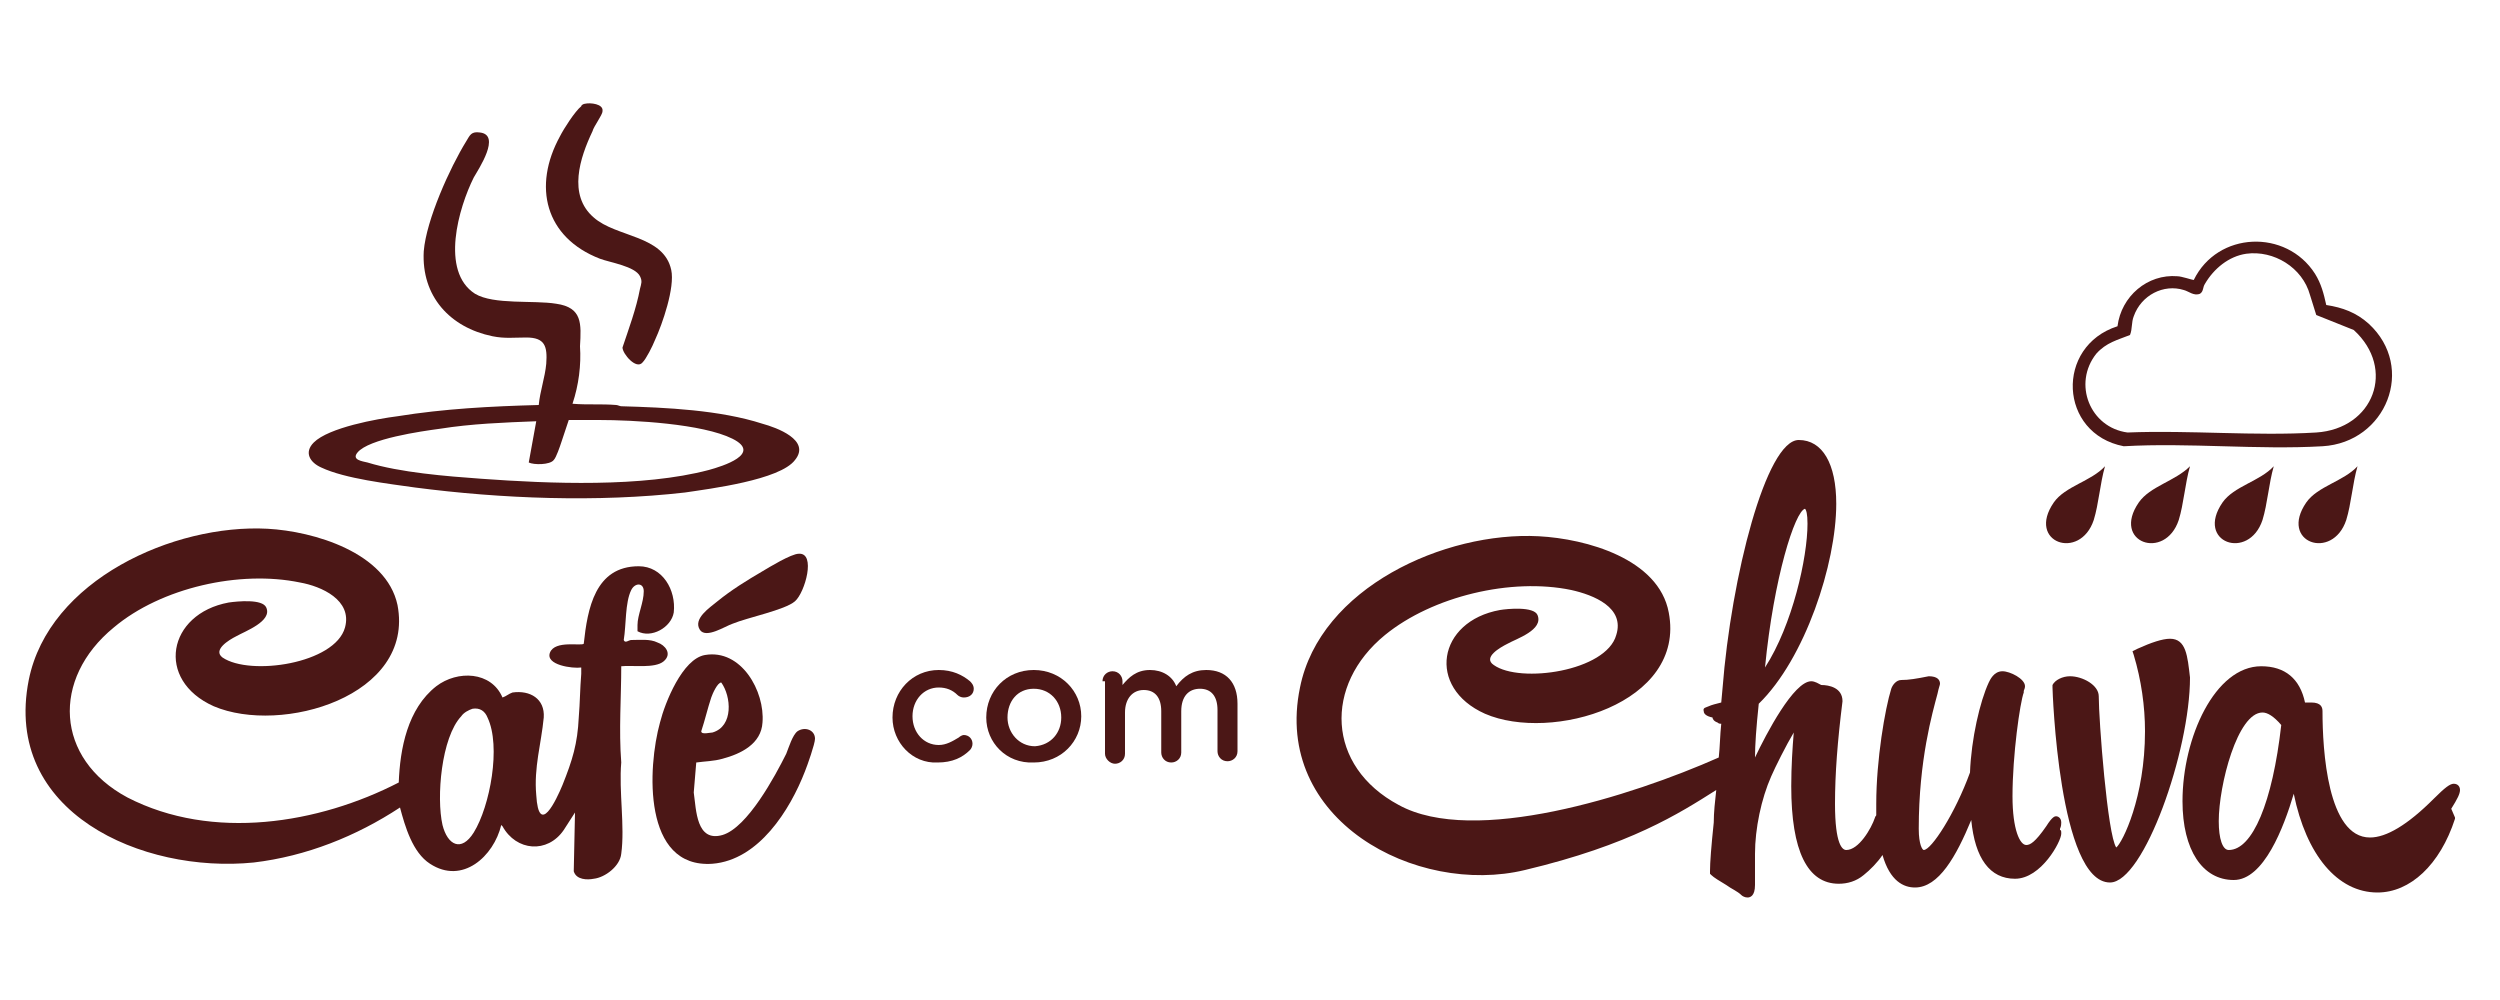 <?xml version="1.0" encoding="utf-8"?>
<!-- Generator: Adobe Illustrator 29.2.1, SVG Export Plug-In . SVG Version: 9.03 Build 55982)  -->
<svg version="1.0" id="Camada_1" xmlns="http://www.w3.org/2000/svg" xmlns:xlink="http://www.w3.org/1999/xlink" x="0px" y="0px"
	 viewBox="0 0 200 80" style="enable-background:new 0 0 200 80;" xml:space="preserve">
<style type="text/css">
	.st0{fill:#4B1716;}
</style>
<g>
	<g>
		<g>
			<g>
				<path class="st0" d="M31.9,62.6c0.1-2.7,0.7-5.9,3-7.7c1.7-1.3,4.4-1.2,5.3,0.9c0.3-0.1,0.5-0.3,0.8-0.4c1.4-0.2,2.6,0.5,2.5,2
					c-0.2,2.1-0.8,4-0.6,6.2c0.2,3.4,1.6,0.4,2.1-0.8c0.8-2,1.2-3.3,1.3-5.4c0.1-1.2,0.1-2.3,0.2-3.5c0-0.2,0-0.3,0-0.5
					c-0.7,0.1-2.9-0.2-2.5-1.2c0.4-1,2.5-0.5,2.7-0.7c0.3-2.8,0.9-6.2,4.4-6.2c1.9,0,3,1.9,2.8,3.7c-0.2,1.2-1.8,2.1-2.9,1.5
					C51,50.3,51,50.2,51,50c0-0.8,0.5-1.8,0.5-2.7c0-0.7-0.7-0.7-1-0.1c-0.5,1-0.4,2.8-0.6,4c0.1,0.3,0.4,0,0.6,0
					c0.7,0,1.5-0.1,2.1,0.2c0.6,0.2,1.2,0.9,0.5,1.5c-0.7,0.6-2.5,0.3-3.4,0.4c0,2.5-0.2,5.1,0,7.7c-0.2,2.3,0.3,5.1,0,7.3
					c-0.1,1-1.3,1.9-2.2,2c-0.5,0.1-1.4,0.1-1.6-0.6l0.1-4.7l-0.9,1.4c-1.3,1.9-3.8,1.7-4.9-0.3L40.1,66c-0.6,2.5-3.1,4.8-5.7,3.1
					c-1.4-0.9-2-3-2.4-4.5c-3.5,2.3-7.5,3.9-11.7,4.4c-8.9,0.9-20.1-4-18-14.6c1.6-8,11.6-12.5,19.1-12.1c3.7,0.2,9.5,1.9,10.4,6.1
					c1.4,7.3-9.3,10.4-14.7,8.1c-4.7-2.1-3.7-7.4,1.2-8.3c0.7-0.1,2.7-0.3,3,0.4c0.5,1.1-1.7,1.9-2.4,2.3c-0.6,0.3-1.9,1.1-1.1,1.7
					c2.2,1.5,9,0.5,9.8-2.4c0.6-2.2-1.9-3.3-3.6-3.6c-4.8-1-11.1,0.4-14.9,3.6c-5,4.1-4.7,10.5,1.1,13.6
					C17,67.3,25.5,65.9,31.9,62.6z M37.8,56.7c-0.3,0.1-0.7,0.3-0.9,0.6c-1.6,1.7-2,6.5-1.5,8.7c0.4,1.6,1.5,2.2,2.5,0.6
					c1.3-2.1,2.2-6.9,1.1-9.2C38.8,56.9,38.4,56.6,37.8,56.7z"/>
				<g>
					<g>
						<path class="st0" d="M45.8,32.3c1.2,0.1,2.3,0,3.5,0.1c0.1,0,0.3,0.1,0.4,0.1c3.6,0.1,7.9,0.3,11.3,1.4
							c1.1,0.3,3.9,1.3,2.6,2.9c-1.2,1.6-6.8,2.3-8.8,2.6c-7,0.8-14.7,0.5-21.6-0.4c-2.1-0.3-5.6-0.7-7.5-1.6
							c-0.9-0.4-1.4-1.2-0.6-2c1.2-1.2,5.1-1.9,6.7-2.1c3.7-0.6,7.5-0.8,11.3-0.9c0.1-1.1,0.5-2.2,0.6-3.3c0.1-1.4-0.1-2.1-1.6-2.1
							c-1,0-1.7,0.1-2.7-0.1c-3.4-0.7-5.7-3.2-5.5-6.8c0.2-2.5,2.1-6.7,3.4-8.8c0.3-0.5,0.4-0.8,1.1-0.7c1.7,0.2-0.1,2.9-0.5,3.6
							c-1.2,2.4-2.7,7.5,0.1,9.3c1.5,0.9,4.7,0.5,6.5,0.8c2.1,0.3,2,1.6,1.9,3.4C46.5,29.2,46.3,30.8,45.8,32.3z M42.9,33.7
							c-2.6,0.1-5.2,0.2-7.7,0.6c-1.5,0.2-5.7,0.8-6.6,1.9c-0.5,0.6,0.4,0.7,0.8,0.8c2.6,0.8,6.3,1.1,9.1,1.3
							c5.5,0.4,12.9,0.7,18.2-0.7c1.1-0.3,4.3-1.3,1.9-2.5c-2.4-1.2-7.9-1.5-10.7-1.5c-0.8,0-1.6,0-2.4,0c-0.2,0.6-0.4,1.2-0.6,1.8
							c-0.1,0.3-0.4,1.2-0.6,1.4c-0.3,0.4-1.6,0.4-2,0.2L42.9,33.7z"/>
					</g>
				</g>
				<g>
					<path class="st0" d="M46.8,8.3c0.4-0.1,1.5,0,1.4,0.6c0,0.3-0.7,1.2-0.8,1.6c-1,2.1-2,5.1,0.1,6.9c1.8,1.6,5.6,1.4,6.2,4.2
						c0.3,1.4-0.7,4.3-1.3,5.6c-0.2,0.5-0.7,1.5-1,1.8c-0.5,0.6-1.6-0.7-1.6-1.2c0.5-1.5,1.1-3.1,1.4-4.7c0.1-0.4,0.2-0.6,0-1
						c-0.4-0.8-2.4-1.1-3.2-1.4c-4.4-1.7-5.4-5.8-3.2-9.8c0.3-0.6,1.2-2,1.7-2.4C46.5,8.4,46.7,8.3,46.8,8.3z"/>
				</g>
				<path class="st0" d="M56.4,52.4c2.9-0.5,4.8,2.9,4.6,5.4c-0.1,1.7-1.7,2.5-3.2,2.9c-0.7,0.2-1.4,0.2-2.1,0.3l-0.2,2.4
					c0.2,1.4,0.2,4,2.3,3.4c2-0.6,4.2-4.7,5.1-6.5c0.2-0.5,0.5-1.5,0.9-1.8c0.6-0.4,1.4-0.1,1.4,0.6c0,0.4-0.6,2.1-0.8,2.6
					c-1.2,3.1-3.7,7.1-7.4,7.4c-5.6,0.4-5.2-7.7-4.2-11.3C53.2,56.2,54.6,52.7,56.4,52.4z M57.7,54.6c-0.3,0-0.7,0.9-0.8,1.2
					c-0.3,0.9-0.5,1.8-0.8,2.7c0,0.3,0.7,0.1,0.9,0.1C58.7,58.1,58.5,55.7,57.7,54.6z"/>
				<path class="st0" d="M63.9,44.3c1.4-0.1,0.5,3.1-0.3,3.8c-0.8,0.7-3.8,1.3-5,1.8c-0.6,0.2-2.1,1.2-2.6,0.5
					c-0.6-0.9,0.8-1.8,1.4-2.3c1.1-0.9,2.4-1.7,3.6-2.4C61.5,45.4,63.3,44.3,63.9,44.3z"/>
			</g>
			<g>
				<path class="st0" d="M71.4,57.4L71.4,57.4c0-2.1,1.6-3.8,3.7-3.8c1.1,0,1.9,0.4,2.5,0.9c0.1,0.1,0.3,0.3,0.3,0.6
					c0,0.4-0.3,0.7-0.8,0.7c-0.2,0-0.4-0.1-0.5-0.2c-0.4-0.4-0.9-0.6-1.5-0.6c-1.2,0-2.1,1-2.1,2.3v0c0,1.3,0.9,2.3,2.1,2.3
					c0.6,0,1.1-0.3,1.6-0.6c0.1-0.1,0.3-0.2,0.4-0.2c0.4,0,0.7,0.3,0.7,0.7c0,0.2-0.1,0.4-0.2,0.5c-0.6,0.6-1.4,1-2.6,1
					C73,61.1,71.4,59.4,71.4,57.4z"/>
				<path class="st0" d="M78.9,57.4L78.9,57.4c0-2.1,1.6-3.8,3.8-3.8s3.8,1.7,3.8,3.7v0c0,2-1.6,3.7-3.8,3.7
					C80.5,61.1,78.9,59.4,78.9,57.4z M84.9,57.4L84.9,57.4c0-1.3-0.9-2.3-2.2-2.3c-1.3,0-2.1,1-2.1,2.3v0c0,1.2,0.9,2.3,2.2,2.3
					C84.1,59.6,84.9,58.6,84.9,57.4z"/>
				<path class="st0" d="M88.2,54.5c0-0.5,0.4-0.8,0.8-0.8c0.5,0,0.8,0.4,0.8,0.8v0.3c0.5-0.6,1.1-1.2,2.2-1.2c1,0,1.8,0.5,2.1,1.3
					c0.6-0.8,1.3-1.3,2.4-1.3c1.6,0,2.5,1,2.5,2.7v3.8c0,0.5-0.4,0.8-0.8,0.8c-0.5,0-0.8-0.4-0.8-0.8v-3.3c0-1.1-0.5-1.7-1.4-1.7
					c-0.9,0-1.5,0.6-1.5,1.8v3.3c0,0.5-0.4,0.8-0.8,0.8c-0.5,0-0.8-0.4-0.8-0.8v-3.3c0-1.1-0.5-1.7-1.4-1.7c-0.9,0-1.5,0.7-1.5,1.8
					v3.3c0,0.5-0.4,0.8-0.8,0.8c-0.4,0-0.8-0.4-0.8-0.8V54.5z"/>
			</g>
			<g>
				<path class="st0" d="M164.9,65.8c0-0.4-0.3-0.5-0.4-0.5c-0.1,0-0.3,0-0.8,0.8c-0.9,1.3-1.3,1.5-1.6,1.5c-0.5,0-1.1-1.2-1.1-3.9
					c0-3.3,0.6-7.5,0.9-8.3l0-0.1c0-0.1,0.1-0.2,0.1-0.4c0-0.6-1.2-1.2-1.8-1.2c-0.7,0-1,0.7-1.1,0.9c-0.7,1.5-1.4,4.5-1.5,7.2
					c-1.2,3.3-3.1,6.2-3.7,6.2c-0.1,0-0.4-0.4-0.4-1.7c0-5.5,1.1-9.3,1.5-10.8c0.1-0.5,0.2-0.7,0.2-0.8c0-0.3-0.2-0.6-0.9-0.6
					c-1,0.2-1.6,0.3-2.2,0.3c-0.4,0-0.7,0.4-0.8,0.7c-0.5,1.6-1.2,5.7-1.2,9.2c0,0.3,0,0.6,0,0.9c0,0.1-0.1,0.1-0.1,0.2
					c-0.3,0.9-1.3,2.6-2.3,2.6c-0.3,0-0.9-0.4-0.9-3.7c0-2.4,0.2-5,0.6-8.2c0-1.1-1.1-1.3-1.7-1.3c-0.2-0.1-0.5-0.3-0.8-0.3
					c-1.4,0-3.6,4.2-4.5,6.1c0-1,0.1-2.4,0.3-4.3c3.7-3.6,6.2-11.2,6.2-16c0-3.2-1.1-5.1-3-5.1c-2.6,0-5.4,10.9-6.1,19.9l-0.1,1.1
					c-0.4,0.1-0.8,0.2-1,0.3c-0.2,0.1-0.5,0.1-0.4,0.4c0,0.2,0.2,0.4,0.7,0.5l0,0c0,0.1,0.1,0.3,0.4,0.4c0.1,0.1,0.2,0.1,0.3,0.1
					c-0.1,0.9-0.1,1.8-0.2,2.7c-7,3.1-19.6,7.1-25.6,3.8c-5.8-3.1-6-9.6-1.1-13.6c3.8-3.1,10.1-4.6,14.9-3.6
					c1.8,0.4,4.3,1.4,3.6,3.6c-0.8,2.9-7.7,3.9-9.8,2.4c-0.9-0.6,0.5-1.4,1.1-1.7c0.7-0.4,2.9-1.1,2.4-2.3c-0.3-0.7-2.4-0.5-3-0.4
					c-5,0.9-5.9,6.2-1.2,8.3c5.3,2.3,16.1-0.8,14.7-8.1c-0.8-4.3-6.6-5.9-10.4-6.1c-7.5-0.4-17.5,4.1-19.1,12.1
					c-2.2,10.6,9.3,16.7,18,14.6c8.4-2,12.3-4.5,15.3-6.4c-0.1,0.9-0.2,1.8-0.2,2.6c-0.2,1.9-0.3,3.2-0.3,3.9l0,0.2l0.1,0.1
					c0.2,0.2,0.7,0.5,1.2,0.8c0.4,0.3,0.9,0.5,1.2,0.8c0.1,0.1,0.3,0.2,0.5,0.2c0.2,0,0.6-0.1,0.6-1c0,0,0-1.1,0-2.5
					c0-2,0.5-4.4,1.3-6.2c0.3-0.7,1.2-2.5,1.8-3.5c-0.1,1.2-0.2,2.7-0.2,4.3c0,5.2,1.3,7.8,3.8,7.8c0.7,0,1.4-0.2,2-0.7
					c0.5-0.4,1.1-1,1.5-1.6c0.6,2.1,1.7,2.6,2.6,2.6c1.9,0,3.3-2.5,4.5-5.4c0.3,3.1,1.5,4.7,3.5,4.7c2.1,0,3.7-3,3.7-3.6
					c0-0.2,0-0.3-0.1-0.3l0-0.1C164.9,66.1,164.9,65.9,164.9,65.8z M144.4,40.7c0.1,0.1,0.2,0.4,0.2,1.2c0,2.7-1.2,8.1-3.4,11.5
					C141.9,46.2,143.6,40.9,144.4,40.7z"/>
				<path class="st0" d="M173.6,51.1c-0.6,0-1.5,0.3-2.6,0.8l-0.4,0.2l0.1,0.3c0.6,2,0.9,4.1,0.9,6.1c0,5.3-1.8,8.9-2.3,9.3
					c-0.7-1-1.4-10.2-1.4-12.1c0-0.9-1.3-1.6-2.3-1.6c-0.6,0-1.2,0.3-1.4,0.7l0,0.1v0.1c0,0.2,0.5,15.6,4.6,15.6
					c2.7,0,6.4-10.5,6.4-16.4C175,52.5,174.9,51.1,173.6,51.1z"/>
				<path class="st0" d="M196.8,63.2c0-0.3-0.2-0.5-0.5-0.5c-0.3,0-0.7,0.3-1.6,1.2c-2.1,2.1-3.8,3.1-5.1,3.1c-3.4,0-3.8-7-3.8-10.1
					c0-0.3-0.1-0.7-0.9-0.7c-0.2,0-0.3,0-0.5,0c-0.4-1.9-1.6-2.9-3.5-2.9c-3.7,0-6.3,5.7-6.3,10.8c0,3.9,1.6,6.3,4.1,6.3
					c2.4,0,4-4.2,4.8-6.9c1,4.9,3.5,7.9,6.7,7.9c2.6,0,5-2.2,6.2-5.9l0-0.1l-0.3-0.7C196.6,63.9,196.8,63.5,196.8,63.2z M178.3,68
					c-0.5,0-0.8-0.9-0.8-2.3c0-2.9,1.5-8.7,3.5-8.7c0.4,0,0.9,0.3,1.5,1C181.8,64.2,180.2,68,178.3,68z"/>
			</g>
			<g>
				<g>
					<g>
						<path class="st0" d="M189.5,25.9c3.8,3.5,1.4,9.5-3.7,9.8c-5.2,0.3-10.7-0.3-15.9,0c-5.2-1-5.5-8-0.5-9.6
							c0.3-2.4,2.4-4.2,4.8-4c0.3,0,1.2,0.3,1.3,0.3c1.9-3.9,7.4-4.1,9.7-0.5c0.5,0.8,0.7,1.6,0.9,2.5
							C187.4,24.6,188.5,25,189.5,25.9z M185.3,25.2l-0.5-1.6c-0.6-2.2-2.9-3.6-5.1-3.3c-1.4,0.2-2.6,1.2-3.3,2.4
							c-0.2,0.3-0.1,0.6-0.4,0.8c-0.5,0.2-0.9-0.2-1.3-0.3c-1.6-0.5-3.4,0.4-4,2.1c-0.2,0.5-0.1,1-0.3,1.5c-1,0.4-1.9,0.6-2.7,1.5
							c-1.9,2.4-0.5,5.9,2.5,6.3c5-0.2,10.2,0.3,15.1,0c4.6-0.3,6.4-5.1,3-8.2"/>
					</g>
					<path class="st0" d="M168.4,37.3c-0.4,1.4-0.5,3-0.9,4.3c-1.1,3.3-5.4,1.8-3.2-1.4C165.2,38.9,167.3,38.5,168.4,37.3z"/>
					<path class="st0" d="M175.2,37.3c-0.4,1.4-0.5,3-0.9,4.3c-1.1,3.3-5.4,1.8-3.2-1.4C172,38.9,174,38.5,175.2,37.3z"/>
					<path class="st0" d="M181.9,37.3c-0.4,1.4-0.5,3-0.9,4.3c-1.1,3.3-5.4,1.8-3.2-1.4C178.7,38.9,180.8,38.5,181.9,37.3z"/>
					<path class="st0" d="M188.6,37.3c-0.4,1.4-0.5,3-0.9,4.3c-1.1,3.3-5.4,1.8-3.2-1.4C185.4,38.9,187.5,38.5,188.6,37.3z"/>
				</g>
			</g>
		</g>
	</g>
</g>
</svg>
